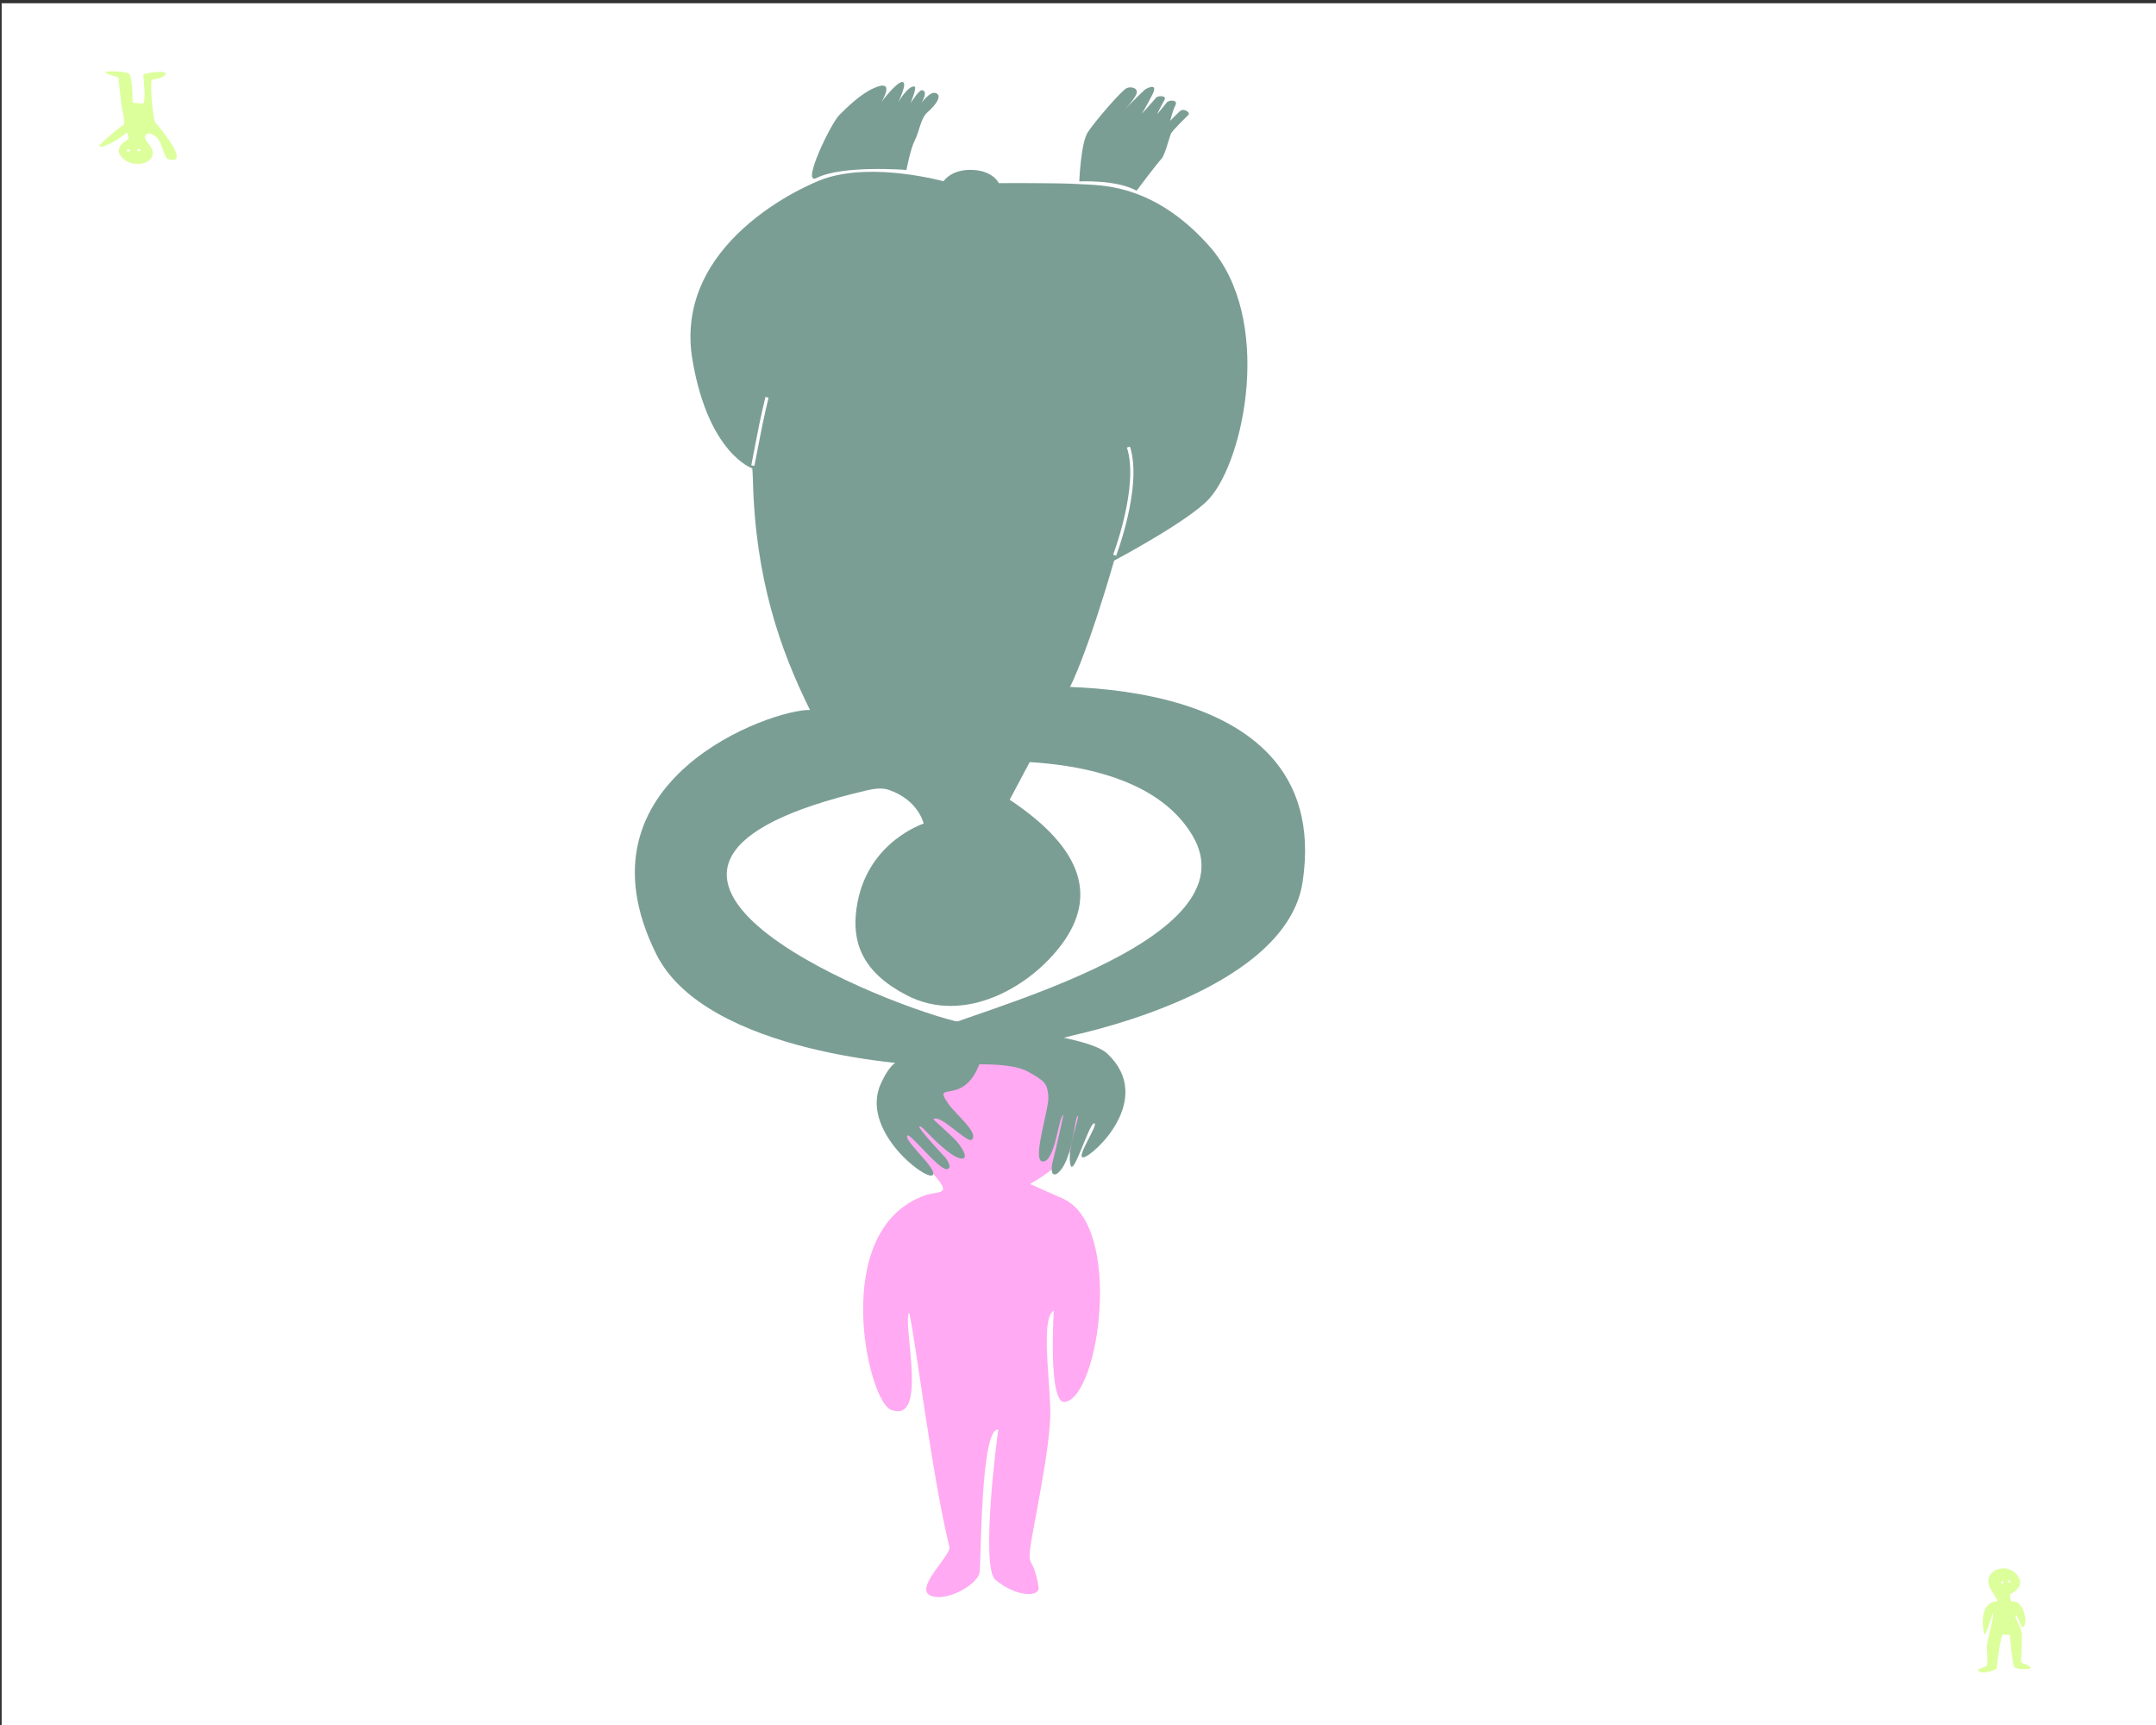 <svg xmlns="http://www.w3.org/2000/svg" id="haare" version="1.1" viewBox="0 0 1350 1080"><rect x="0" y="0" width="1350" height="1080" fill="#333333" stroke="none"/><defs><style> .st0 { fill: #dcff9c; } .st1 { fill: #ffaaf2; } .st2 { fill: #fff; } .st3 { fill: #7b9e94; } .st4 { fill: none; stroke: #fff; stroke-miterlimit: 10; stroke-width: 2px; } </style></defs><rect class="st2" x="1.04" y="2.04" width="1350" height="1080"></rect><path class="st0" d="M1259.65,1002.62c-1,.14-1-4.53-1-4.53,0,0,8.18-3.61,5.92-9.25-5.09-12.69-26.12-6.43-17.43,7.3,2.36,3.72,4.4,6.49,2.99,6.54-10.54.34-8.98,16.3-7.64,20.35.78,2.34,5.27-12.99,5.27-12.99,1.48,1.03-3.85,17.06-3.66,20.91.14,2.9.62,11.59-.18,12.12-.79.53-6.57,1.89-5.02,3.25,2.48,2.18,11.39-.81,11.43-1.96.03-1.15,2.24-21.16,3.95-20.98,1.7.18,4.41-.17,4.35.86-.06,1.03,1.38,18.57,2.9,19.69,2.35,1.73,10.65,1.11,10.07.25-1.77-2.62-6.06-2.12-6.07-4.15s.88-13.99.4-17.83c-.49-3.84-4.82-9.9-3.7-10.75,1.12-.85,2.87,7.72,4.44,7.29,3.21-.89,1.23-17.23-7.02-16.12ZM1253.86,991.45c-.38.07-.75-.2-.83-.62s.16-.81.53-.88.75.21.83.62c.08.42-.16.81-.53.88ZM1257.44,990.27c-.08-.41.16-.81.54-.88s.75.2.83.62c.08.41-.16.81-.54.88-.38.07-.75-.2-.83-.62Z"></path><path class="st0" d="M79.38,83.04c.88-.73,1.03,4.1,1.03,4.1,0,0-8.27,4.17-5.49,9.34,6.26,11.63,28.98,5.57,17.52-7.21-3.11-3.46-1.04-6.06.96-5.73,9.28,1.52,7.69,15.24,12.59,16.35,14.21,3.21-8.37-22.78-8.37-22.78-2.08-1.01-3.76-26.69-2.54-27.12,1.22-.43,7.31-.85,8.59-3.61,1.33-2.84-13.72-.62-13.88.4-.16,1.02,2.03,18.28-.46,18.02-2.49-.26-6.51-.11-6.32-1.02.19-.91-.22-16.66-2.35-17.76-3.3-1.68-15.59-1.63-14.81-.82,2.35,2.45,8.72,2.26,8.53,4.07s1.19,12.29,1.54,15.75c.34,3.46,3.05,12.53,1.32,13.23-1.73.69-14.27,11.41-14.87,12.83-1.18,2.72,9.01-1.34,17.02-8.03ZM86.81,93.36c.56-.04,1.08.23,1.16.6s-.31.71-.87.76-1.08-.23-1.16-.6c-.08-.38.31-.71.87-.76ZM81.42,94.2c.08.37-.31.71-.87.75s-1.08-.23-1.16-.6c-.08-.37.31-.71.87-.75.56-.04,1.08.23,1.16.6Z"></path><path class="st1" d="M665.28,750.3c-6.13-2.66-20.41-9.06-20.41-9.06,0,0,37.4-18.83,38-50.44,1.81-96.01-179.72-44.02-100.44,41.98,15.23,16.52,5.78,12.46-3,15.53-60.51,21.17-36.2,128.46-21.66,134.27,24.16,9.65,6.87-54.86,11.53-60.85,4.17,18.06,14.12,101.49,25.15,146.72,1.42,5.83-27.15,30.17-7.64,31.44,10.3.67,25.62-8.87,26.59-15.47.97-6.61.57-91.39,11.71-89.33,11.14,2.05,1.05-5.89,0,0-1.05,5.89-11.11,86.26-1.85,93.99,13.3,11.08,28.07,10.87,27.05,4.66-3.18-19.3-6.58-12.01-5.32-23.72,1.26-11.71,13.42-65.64,12.68-88.09-.74-22.45-5.76-57.11,2.19-61.35,0,0-3.75,58.71,6.92,57.16,21.78-3.18,36.64-110.85-1.5-127.41Z"></path><path class="st3" d="M546.83,55.32c-8.25,3.77-16.55,11.97-21.35,16.75-5.2,5.17-24.17,44.36-14.21,39.37,16.43-8.24,56.33-5.05,56.33-5.05,0,0,2.41-13.04,5.27-18.65s3.65-13.73,7.76-17.34c6.1-5.35,9.58-11.06,4.94-12.23-3.54-.9-8.69,6.46-8.69,6.46,0,0,4.87-7.81.3-8.15-1.81-.13-7.04,8.2-7.04,8.2,0,0,4.17-10.11,2.54-10.5-3.88-.93-10.24,9.76-10.24,9.76,0,0,6.17-12.39,2.61-12.61-3.59-.22-13.19,12.57-13.19,12.57,0,0,9.76-15.35-5.01-8.59Z"></path><path class="st3" d="M732.7,75.65s4.89-4.98,6.23-6.12c2.4-2.04,6.63,1,5.24,2.33-1.39,1.33-9.88,9.74-10.87,11.62-.99,1.87-3.83,13.79-6.08,16.01-2.25,2.21-15.53,19.9-15.53,19.9-12.72-7.04-35.88-5.81-35.88-5.81,0,0,.92-23.94,5.3-30.74,4.38-6.81,21.39-26.44,24.43-27.71,3.03-1.27,8.03.16,5.71,4.49-2.32,4.32-7.35,9.34-7.35,9.34,0,0,9.24-9.52,12.82-12.69,1.03-.91,8.85-5.06,4.89,2.84-3.97,7.93-6.65,12.11-6.65,12.11,0,0,8.1-8.95,8.95-10.12s7.03-1.61,5.19,1.57c-1.84,3.18-4.8,9.21-4.46,8.77s4.98-6.01,5.97-7.28c1.37-1.75,7.28-1.86,5.37,1.79-1.71,3.28-3.28,9.72-3.28,9.72"></path><path class="st3" d="M578.26,658.68c-13.25,4.63-18.72,2.45-26.65,19.64-13.28,28.79,27.06,60.18,32.12,57.55,5.06-2.63-18.75-22.29-15.46-25,1.6-1.32,19.5,21.19,24.32,21.1,4.82-.09-.56-7.11-.56-7.11,0,0-17.94-19.06-16.31-19.66,1.63-.59,7.26,7.44,17.2,15.31,10.43,8.26,15.87,5.86,6.14-5.89-1.72-2.08-14.64-13.82-14.64-13.82,3.94-3.89,21.22,15.18,24.01,12.77,4.8-4.13-9.73-15.63-14.43-22.23-11.76-16.51,11.32,4.1,20.9-30.19"></path><path class="st3" d="M657.26,652.4c7.1-2.19,11.98-3.55,15.2-4.3,13.32-3.1,133.31-30.17,143.19-95.94,21.12-140.5-182.35-122.12-187.76-120.84-2.56.61-26.3,46.56-25.11,46.5s109.15-12.35,143.67,44.91c44.45,73.73-177.85,119.43-169.82,127.48"></path><path class="st3" d="M757.18,154.05c-35.53-39.94-69.02-37.93-81.6-38.79-12.58-.86-50.14-.59-50.14-.59,0,0-3.3-7.33-15.47-8.23-14.09-1.04-19.19,7.06-19.19,7.06,0,0-43.6-12.13-74.46-1.7-12.11,4.09-95.29,40.48-82.68,113.87,10.06,58.55,37.42,67.58,37.42,67.58,0,0,.31,4.06.38,7.12,1.43,61.53,16.99,106.48,35.75,144.13-23.21-.68-150.79,43.47-96.23,152.94,31.03,62.26,162.17,70.47,178.83,69.65,16.66-.82,42.9-2.3,53.96,3.88s11.87,7.55,12.67,15.16c.8,7.61-10.51,40.36-3.66,41.07,8,.83,10.15-28.91,13.05-28.99,0,0-4.08,19.27-6.23,27.28-3.52,13.06,2.51,12.04,7.07,3.2,5.51-10.69,6.45-29.62,8.18-30.01,1.73-.39-7.44,22.01-4.38,31.14,1.98,5.9,11.63-26.67,14.66-26.55,3.33.13-11.98,21.88-6.77,21.35,5.93-.6,45.46-36.59,14.85-65.08-13.05-12.14-83.6-17.31-95.59-20.34-52.51-13.27-257.47-97.18-54.91-144.34,4.58-1.07,9.54-1.84,14-.28,18.57,6.5,21.65,21.07,21.65,21.07,0,0-33.86,10.84-41.33,48.91-5.02,25.61,3.43,44.34,30.61,58.5,36.39,18.96,77.75-5.36,97.41-32.12,21.13-28.77,14.45-58.76-32.81-90.24,0,0,28.33-53.49,34.71-64.62,13.1-22.86,30.69-85.09,30.69-85.09,0,0,47.09-24.91,59.59-38.82,22.16-24.64,40.25-112.82-.04-158.11Z"></path><path class="st4" d="M480.27,248.75s-2.98,11.8-6.24,29.16c-1.03,5.47-2.63,13.59-2.63,13.59"></path><path class="st4" d="M706.58,279.9c7.92,24.38-8.64,67.71-8.64,67.71"></path></svg>